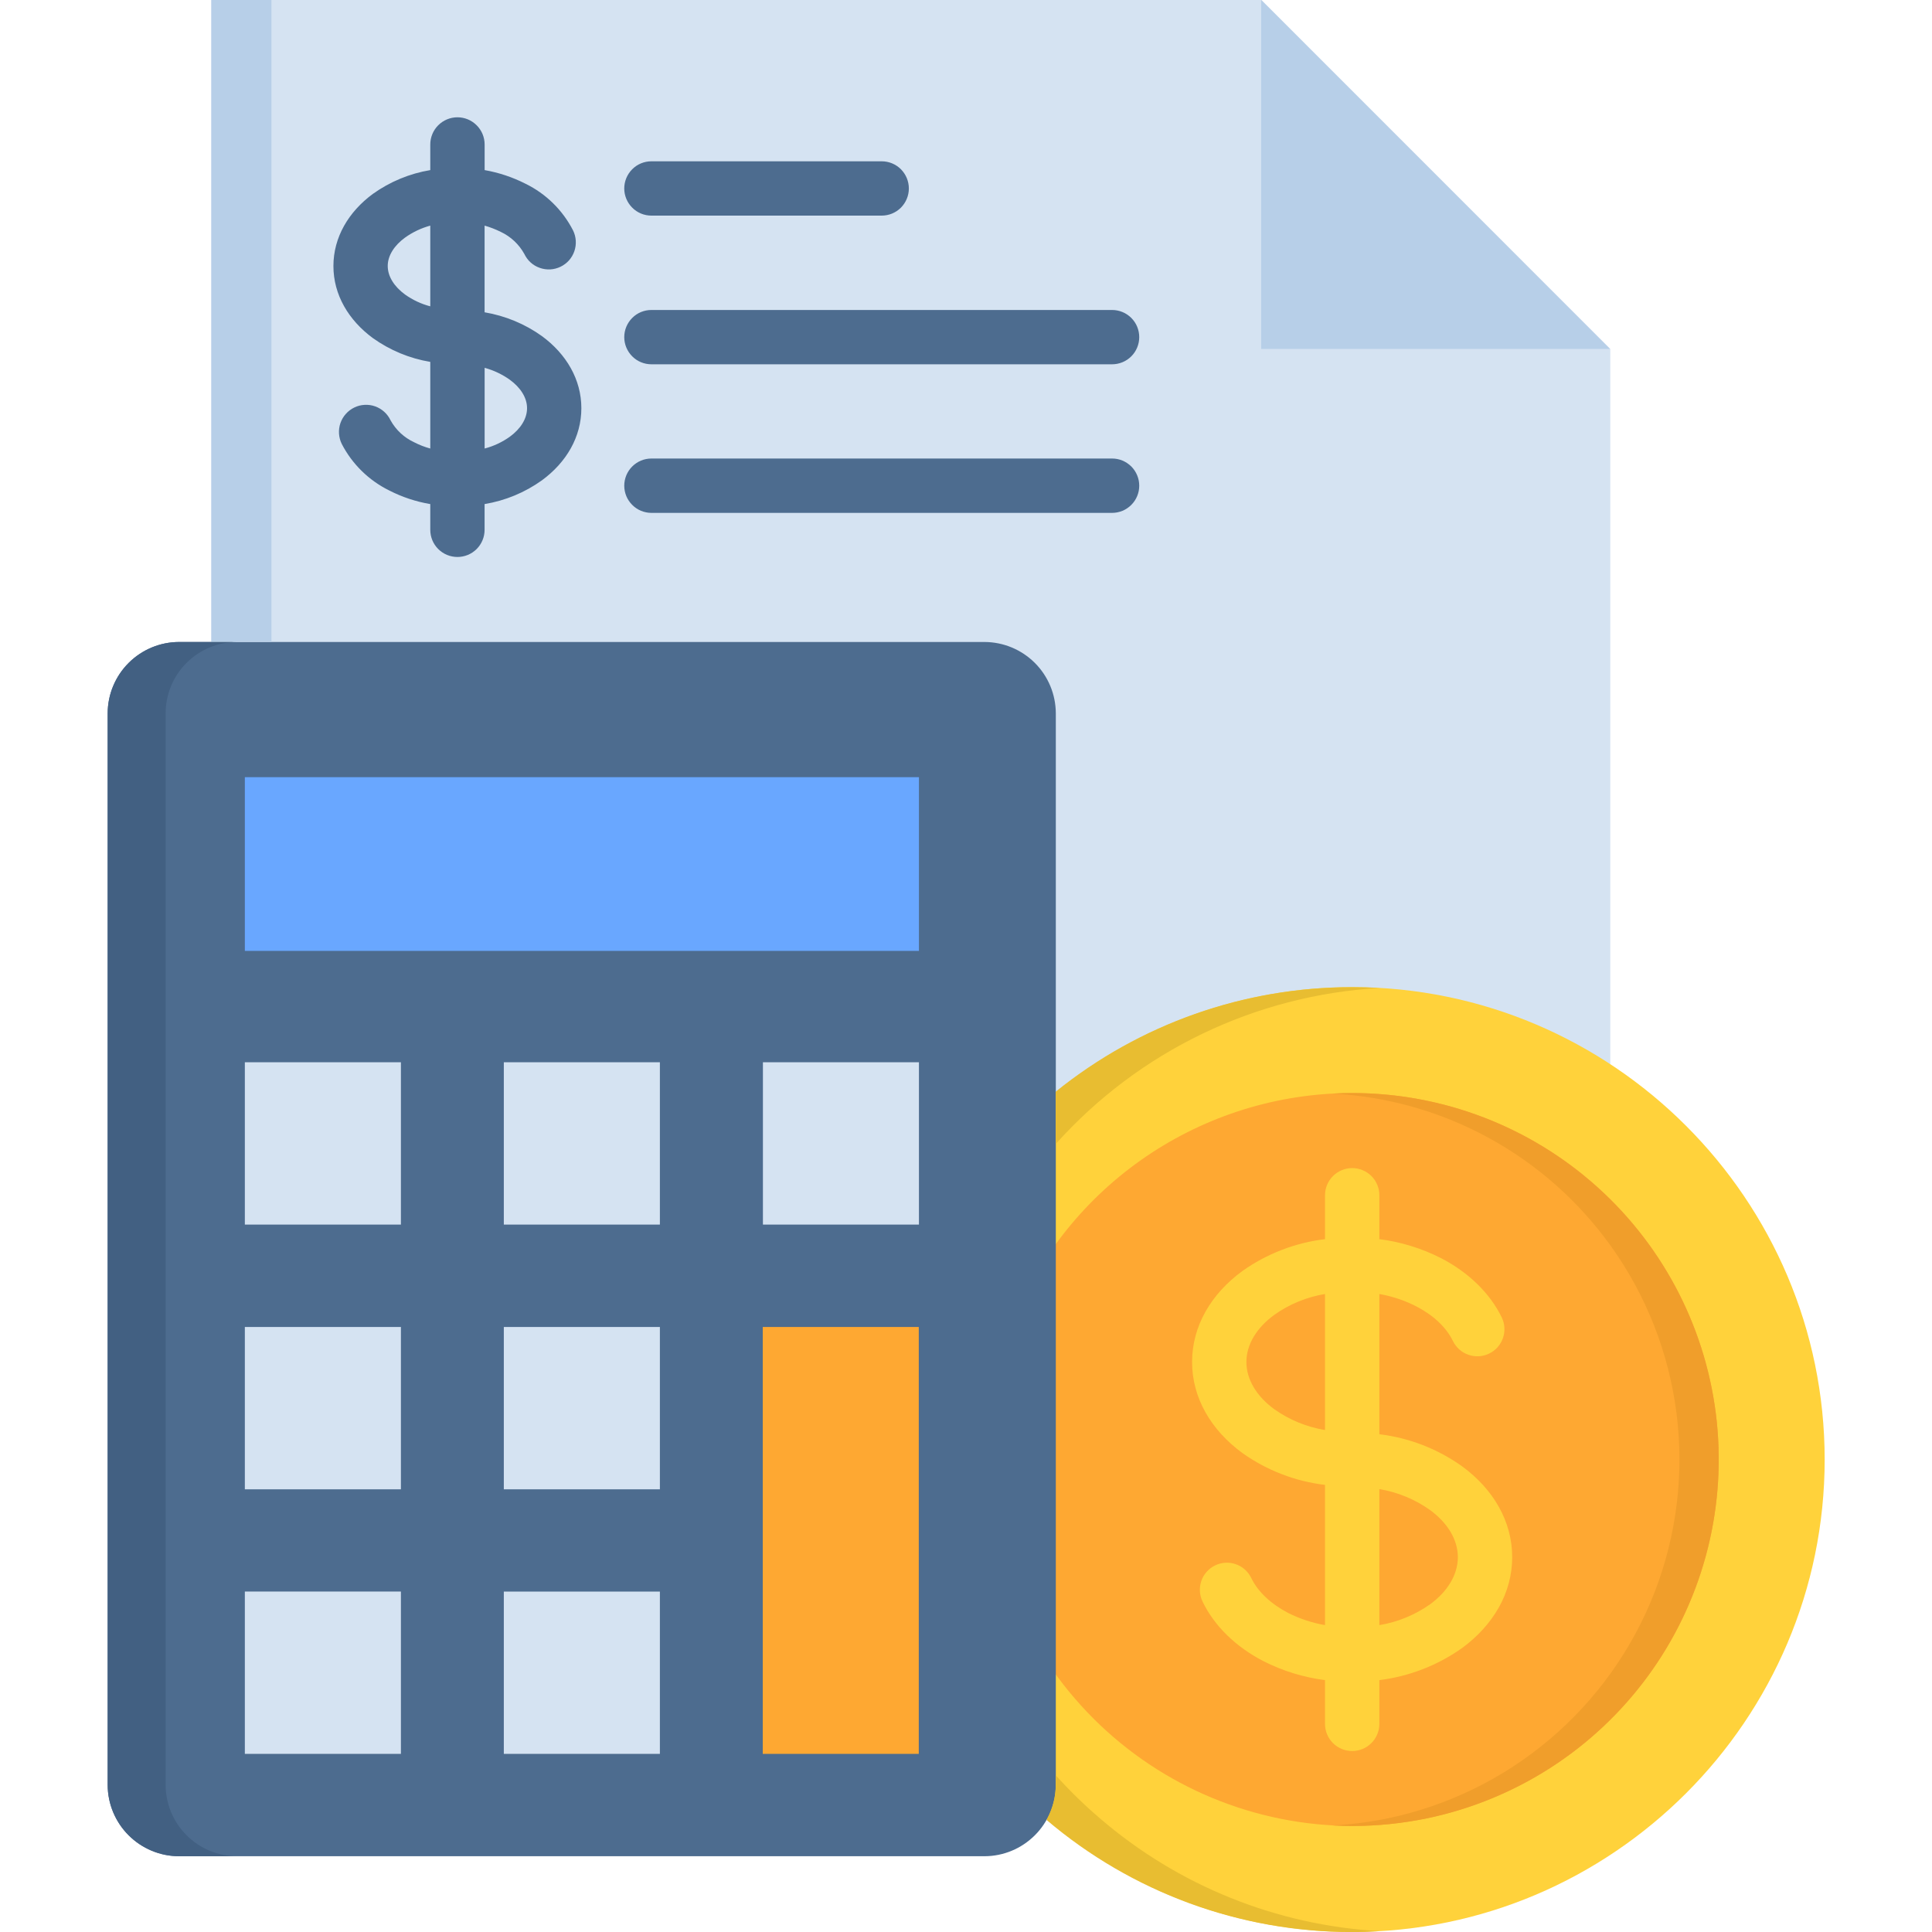 <svg width="45" height="45" viewBox="0 0 45 45" fill="none" xmlns="http://www.w3.org/2000/svg">
<g clip-path="url(#clip0_1134_23999)">
<path fill-rule="evenodd" clip-rule="evenodd" d="M4.922 0H29.383L37.507 8.127V42.354H4.922V0Z" fill="#D5E3F2"/>
<path fill-rule="evenodd" clip-rule="evenodd" d="M29.375 0L37.5 8.127H29.375V0Z" fill="#B7CFE8"/>
<path d="M15.173 5.022C15.005 5.022 14.844 4.956 14.726 4.837C14.607 4.718 14.54 4.557 14.54 4.39C14.54 4.222 14.607 4.061 14.726 3.942C14.844 3.823 15.005 3.757 15.173 3.757H20.536C20.704 3.757 20.865 3.823 20.984 3.942C21.102 4.061 21.169 4.222 21.169 4.39C21.169 4.557 21.102 4.718 20.984 4.837C20.865 4.956 20.704 5.022 20.536 5.022H15.173ZM15.173 11.946C15.09 11.946 15.008 11.929 14.931 11.898C14.854 11.866 14.784 11.819 14.726 11.76C14.667 11.701 14.62 11.632 14.588 11.555C14.557 11.478 14.54 11.396 14.54 11.313C14.54 11.23 14.557 11.147 14.588 11.071C14.62 10.994 14.667 10.924 14.726 10.865C14.784 10.807 14.854 10.76 14.931 10.728C15.008 10.696 15.09 10.68 15.173 10.68H25.902C25.986 10.68 26.068 10.696 26.145 10.728C26.221 10.76 26.291 10.807 26.35 10.865C26.409 10.924 26.455 10.994 26.487 11.071C26.519 11.147 26.535 11.23 26.535 11.313C26.535 11.396 26.519 11.478 26.487 11.555C26.455 11.632 26.409 11.701 26.35 11.76C26.291 11.819 26.221 11.866 26.145 11.898C26.068 11.929 25.986 11.946 25.902 11.946H15.173ZM15.173 8.485C15.005 8.485 14.844 8.419 14.726 8.3C14.607 8.181 14.54 8.02 14.54 7.852C14.54 7.685 14.607 7.524 14.726 7.405C14.844 7.286 15.005 7.22 15.173 7.22H25.902C26.07 7.22 26.231 7.286 26.35 7.405C26.469 7.524 26.535 7.685 26.535 7.852C26.535 8.02 26.469 8.181 26.35 8.3C26.231 8.419 26.07 8.485 25.902 8.485H15.173ZM7.96 10.34C7.923 10.265 7.902 10.184 7.896 10.1C7.891 10.017 7.902 9.934 7.929 9.855C7.957 9.776 7.999 9.703 8.055 9.641C8.11 9.579 8.177 9.528 8.252 9.492C8.327 9.455 8.409 9.434 8.492 9.43C8.576 9.425 8.659 9.437 8.738 9.465C8.816 9.493 8.888 9.536 8.95 9.592C9.012 9.648 9.062 9.716 9.098 9.792C9.222 10.015 9.414 10.194 9.646 10.301C9.766 10.363 9.892 10.412 10.022 10.447V8.429C9.54 8.349 9.083 8.159 8.685 7.875C8.119 7.458 7.766 6.867 7.766 6.196C7.766 5.527 8.119 4.933 8.685 4.516C9.083 4.232 9.54 4.042 10.022 3.962V3.365C10.022 3.197 10.089 3.036 10.207 2.918C10.326 2.799 10.487 2.732 10.655 2.732C10.823 2.732 10.984 2.799 11.102 2.918C11.221 3.036 11.288 3.197 11.288 3.365V3.962C11.619 4.02 11.94 4.127 12.241 4.28C12.717 4.513 13.105 4.894 13.347 5.366C13.384 5.44 13.405 5.521 13.411 5.605C13.416 5.688 13.405 5.771 13.378 5.85C13.351 5.929 13.309 6.001 13.254 6.064C13.198 6.126 13.131 6.177 13.056 6.213C12.981 6.249 12.9 6.27 12.817 6.275C12.733 6.279 12.65 6.267 12.572 6.239C12.493 6.212 12.421 6.169 12.359 6.113C12.297 6.057 12.248 5.989 12.212 5.914C12.088 5.69 11.896 5.51 11.664 5.401C11.543 5.341 11.417 5.292 11.287 5.255V7.274C11.768 7.355 12.225 7.544 12.622 7.828C13.19 8.245 13.541 8.839 13.541 9.508C13.541 10.179 13.19 10.771 12.622 11.188C12.225 11.472 11.769 11.661 11.287 11.741V12.341C11.287 12.508 11.221 12.669 11.102 12.788C10.983 12.907 10.822 12.973 10.655 12.973C10.487 12.973 10.326 12.907 10.207 12.788C10.088 12.669 10.022 12.508 10.022 12.341V11.741C9.689 11.685 9.367 11.578 9.066 11.424C8.591 11.19 8.203 10.81 7.96 10.34L7.96 10.34ZM11.288 10.447C11.499 10.392 11.699 10.298 11.876 10.171C12.125 9.989 12.276 9.753 12.276 9.507C12.276 9.264 12.125 9.028 11.876 8.846C11.698 8.719 11.499 8.625 11.288 8.567V10.447ZM9.433 6.859C9.611 6.986 9.81 7.08 10.022 7.135V5.255C9.811 5.313 9.611 5.407 9.433 5.535C9.185 5.716 9.031 5.952 9.031 6.195C9.031 6.442 9.185 6.677 9.433 6.859Z" fill="#4D6C8F"/>
<path fill-rule="evenodd" clip-rule="evenodd" d="M31.496 44.999C37.556 44.999 42.5 40.056 42.5 33.996C42.5 27.936 37.556 22.992 31.496 22.992C25.435 22.992 20.492 27.936 20.492 33.996C20.492 40.057 25.436 44.999 31.496 44.999Z" fill="#FFD23B"/>
<path fill-rule="evenodd" clip-rule="evenodd" d="M31.498 42.53C33.186 42.53 34.836 42.029 36.24 41.091C37.643 40.153 38.737 38.82 39.383 37.26C40.029 35.7 40.198 33.984 39.868 32.328C39.538 30.672 38.725 29.152 37.531 27.958C36.337 26.765 34.816 25.952 33.16 25.623C31.505 25.294 29.788 25.463 28.229 26.109C26.669 26.756 25.336 27.85 24.399 29.254C23.461 30.658 22.961 32.308 22.961 33.996C22.966 36.259 23.867 38.427 25.467 40.027C27.067 41.626 29.235 42.526 31.498 42.53Z" fill="#FEA832"/>
<path fill-rule="evenodd" clip-rule="evenodd" d="M4.168 14.953H22.932C23.372 14.955 23.793 15.13 24.104 15.441C24.415 15.752 24.59 16.173 24.592 16.613V41.576C24.59 42.015 24.415 42.437 24.104 42.747C23.793 43.058 23.372 43.234 22.932 43.235H4.168C3.728 43.234 3.307 43.058 2.996 42.748C2.685 42.437 2.509 42.015 2.508 41.576V16.613C2.509 16.173 2.685 15.752 2.996 15.441C3.307 15.13 3.728 14.955 4.168 14.953Z" fill="#4D6C8F"/>
<path d="M5.703 18.102H21.404V22.148H5.703V18.102Z" fill="#69A7FF"/>
<path fill-rule="evenodd" clip-rule="evenodd" d="M5.703 24.742H9.338V28.523H5.703V24.742ZM17.77 24.742H21.404V28.523H17.77L17.77 24.742ZM11.735 24.742H15.37V28.523H11.735V24.742Z" fill="#D5E3F2"/>
<path d="M11.735 30.908H15.37V34.689H11.735V30.908ZM5.703 30.908H9.338V34.689H5.703V30.908ZM11.735 37.071H15.37V40.851H11.735V37.071Z" fill="#D5E3F2"/>
<path d="M17.766 30.908H21.4V40.851H17.766V30.908Z" fill="#FEA832"/>
<path d="M5.703 37.07H9.338V40.851H5.703V37.07Z" fill="#D5E3F2"/>
<path d="M28.012 37.306C27.975 37.232 27.953 37.151 27.948 37.068C27.943 36.985 27.954 36.902 27.981 36.823C28.008 36.745 28.051 36.672 28.106 36.61C28.161 36.548 28.228 36.497 28.303 36.461C28.378 36.425 28.459 36.404 28.542 36.399C28.625 36.395 28.708 36.407 28.786 36.434C28.865 36.462 28.937 36.505 28.999 36.56C29.06 36.616 29.11 36.683 29.146 36.758C29.302 37.079 29.605 37.36 30.002 37.568C30.273 37.704 30.563 37.8 30.862 37.852V34.586C30.167 34.504 29.504 34.247 28.934 33.841C28.211 33.311 27.766 32.563 27.766 31.723C27.766 30.885 28.211 30.137 28.934 29.607C29.504 29.202 30.167 28.946 30.862 28.862V27.84C30.862 27.672 30.929 27.511 31.048 27.392C31.166 27.274 31.327 27.207 31.495 27.207C31.663 27.207 31.824 27.274 31.943 27.392C32.061 27.511 32.128 27.672 32.128 27.84V28.862C32.629 28.926 33.115 29.076 33.565 29.305C34.203 29.635 34.702 30.117 34.979 30.686C35.015 30.76 35.036 30.841 35.04 30.924C35.045 31.007 35.033 31.09 35.006 31.168C34.978 31.246 34.936 31.318 34.881 31.38C34.826 31.442 34.759 31.492 34.684 31.528C34.609 31.564 34.528 31.585 34.446 31.59C34.363 31.595 34.28 31.583 34.202 31.555C34.123 31.528 34.051 31.486 33.989 31.43C33.928 31.375 33.877 31.308 33.841 31.234C33.685 30.913 33.383 30.632 32.986 30.427C32.716 30.289 32.426 30.192 32.128 30.14V33.406C32.823 33.49 33.486 33.747 34.056 34.154C34.776 34.681 35.222 35.429 35.222 36.269C35.222 37.109 34.776 37.855 34.056 38.385C33.485 38.79 32.823 39.047 32.128 39.133V40.152C32.128 40.32 32.061 40.481 31.942 40.6C31.824 40.718 31.663 40.785 31.495 40.785C31.327 40.785 31.166 40.718 31.047 40.6C30.929 40.481 30.862 40.32 30.862 40.152V39.133C30.361 39.069 29.875 38.919 29.425 38.69C28.787 38.359 28.288 37.878 28.011 37.306H28.012ZM32.128 37.852C32.553 37.782 32.956 37.616 33.308 37.368C33.711 37.074 33.956 36.684 33.956 36.269C33.956 35.855 33.71 35.465 33.308 35.171C32.956 34.922 32.553 34.755 32.128 34.684V37.852ZM29.679 32.822C30.031 33.072 30.436 33.238 30.862 33.308V30.14C30.436 30.21 30.031 30.376 29.679 30.627C29.279 30.919 29.031 31.308 29.031 31.723C29.031 32.14 29.279 32.53 29.679 32.822V32.822Z" fill="#FFD23B"/>
<path d="M4.922 0H6.323V14.953H4.922V0Z" fill="#B7CFE8"/>
<path fill-rule="evenodd" clip-rule="evenodd" d="M3.858 41.576V16.613C3.858 16.173 4.033 15.751 4.345 15.44C4.656 15.129 5.077 14.954 5.517 14.953H4.168C3.728 14.955 3.307 15.13 2.996 15.441C2.685 15.752 2.509 16.173 2.508 16.613V41.576C2.509 42.015 2.685 42.437 2.996 42.747C3.307 43.058 3.728 43.234 4.168 43.235H5.517C5.078 43.234 4.657 43.058 4.346 42.747C4.035 42.437 3.859 42.015 3.858 41.576Z" fill="#426082"/>
<path fill-rule="evenodd" clip-rule="evenodd" d="M24.59 26.646C26.525 24.484 29.238 23.177 32.136 23.012C31.921 23 31.707 22.994 31.493 22.994C28.981 22.99 26.544 23.849 24.59 25.427V26.646ZM25.622 42.355C25.256 42.043 24.911 41.706 24.59 41.349V41.577C24.59 41.849 24.522 42.116 24.393 42.355C24.388 42.367 24.382 42.378 24.375 42.389C26.361 44.078 28.885 45.005 31.492 45.001C31.707 45.001 31.923 44.993 32.135 44.98C29.735 44.845 27.445 43.923 25.622 42.355Z" fill="#E8BD31"/>
<path fill-rule="evenodd" clip-rule="evenodd" d="M37.507 29.004C38.339 30.159 38.869 31.503 39.049 32.915C39.229 34.327 39.053 35.761 38.538 37.088C38.022 38.415 37.183 39.591 36.096 40.511C35.01 41.431 33.711 42.064 32.318 42.354C31.896 42.441 31.469 42.496 31.039 42.518C31.191 42.526 31.344 42.531 31.498 42.531C32.08 42.531 32.661 42.471 33.232 42.354C35.301 41.924 37.136 40.743 38.384 39.038C39.632 37.333 40.203 35.226 39.988 33.124C39.772 31.022 38.785 29.075 37.216 27.659C35.648 26.243 33.61 25.459 31.498 25.459C31.344 25.459 31.19 25.464 31.039 25.472C32.313 25.539 33.555 25.891 34.674 26.503C35.794 27.114 36.761 27.969 37.507 29.004H37.507Z" fill="#F09E2B"/>
</g>
<defs>
<clipPath id="clip0_1134_23999">
<rect width="45" height="45" fill="white"/>
</clipPath>
</defs>
</svg>
